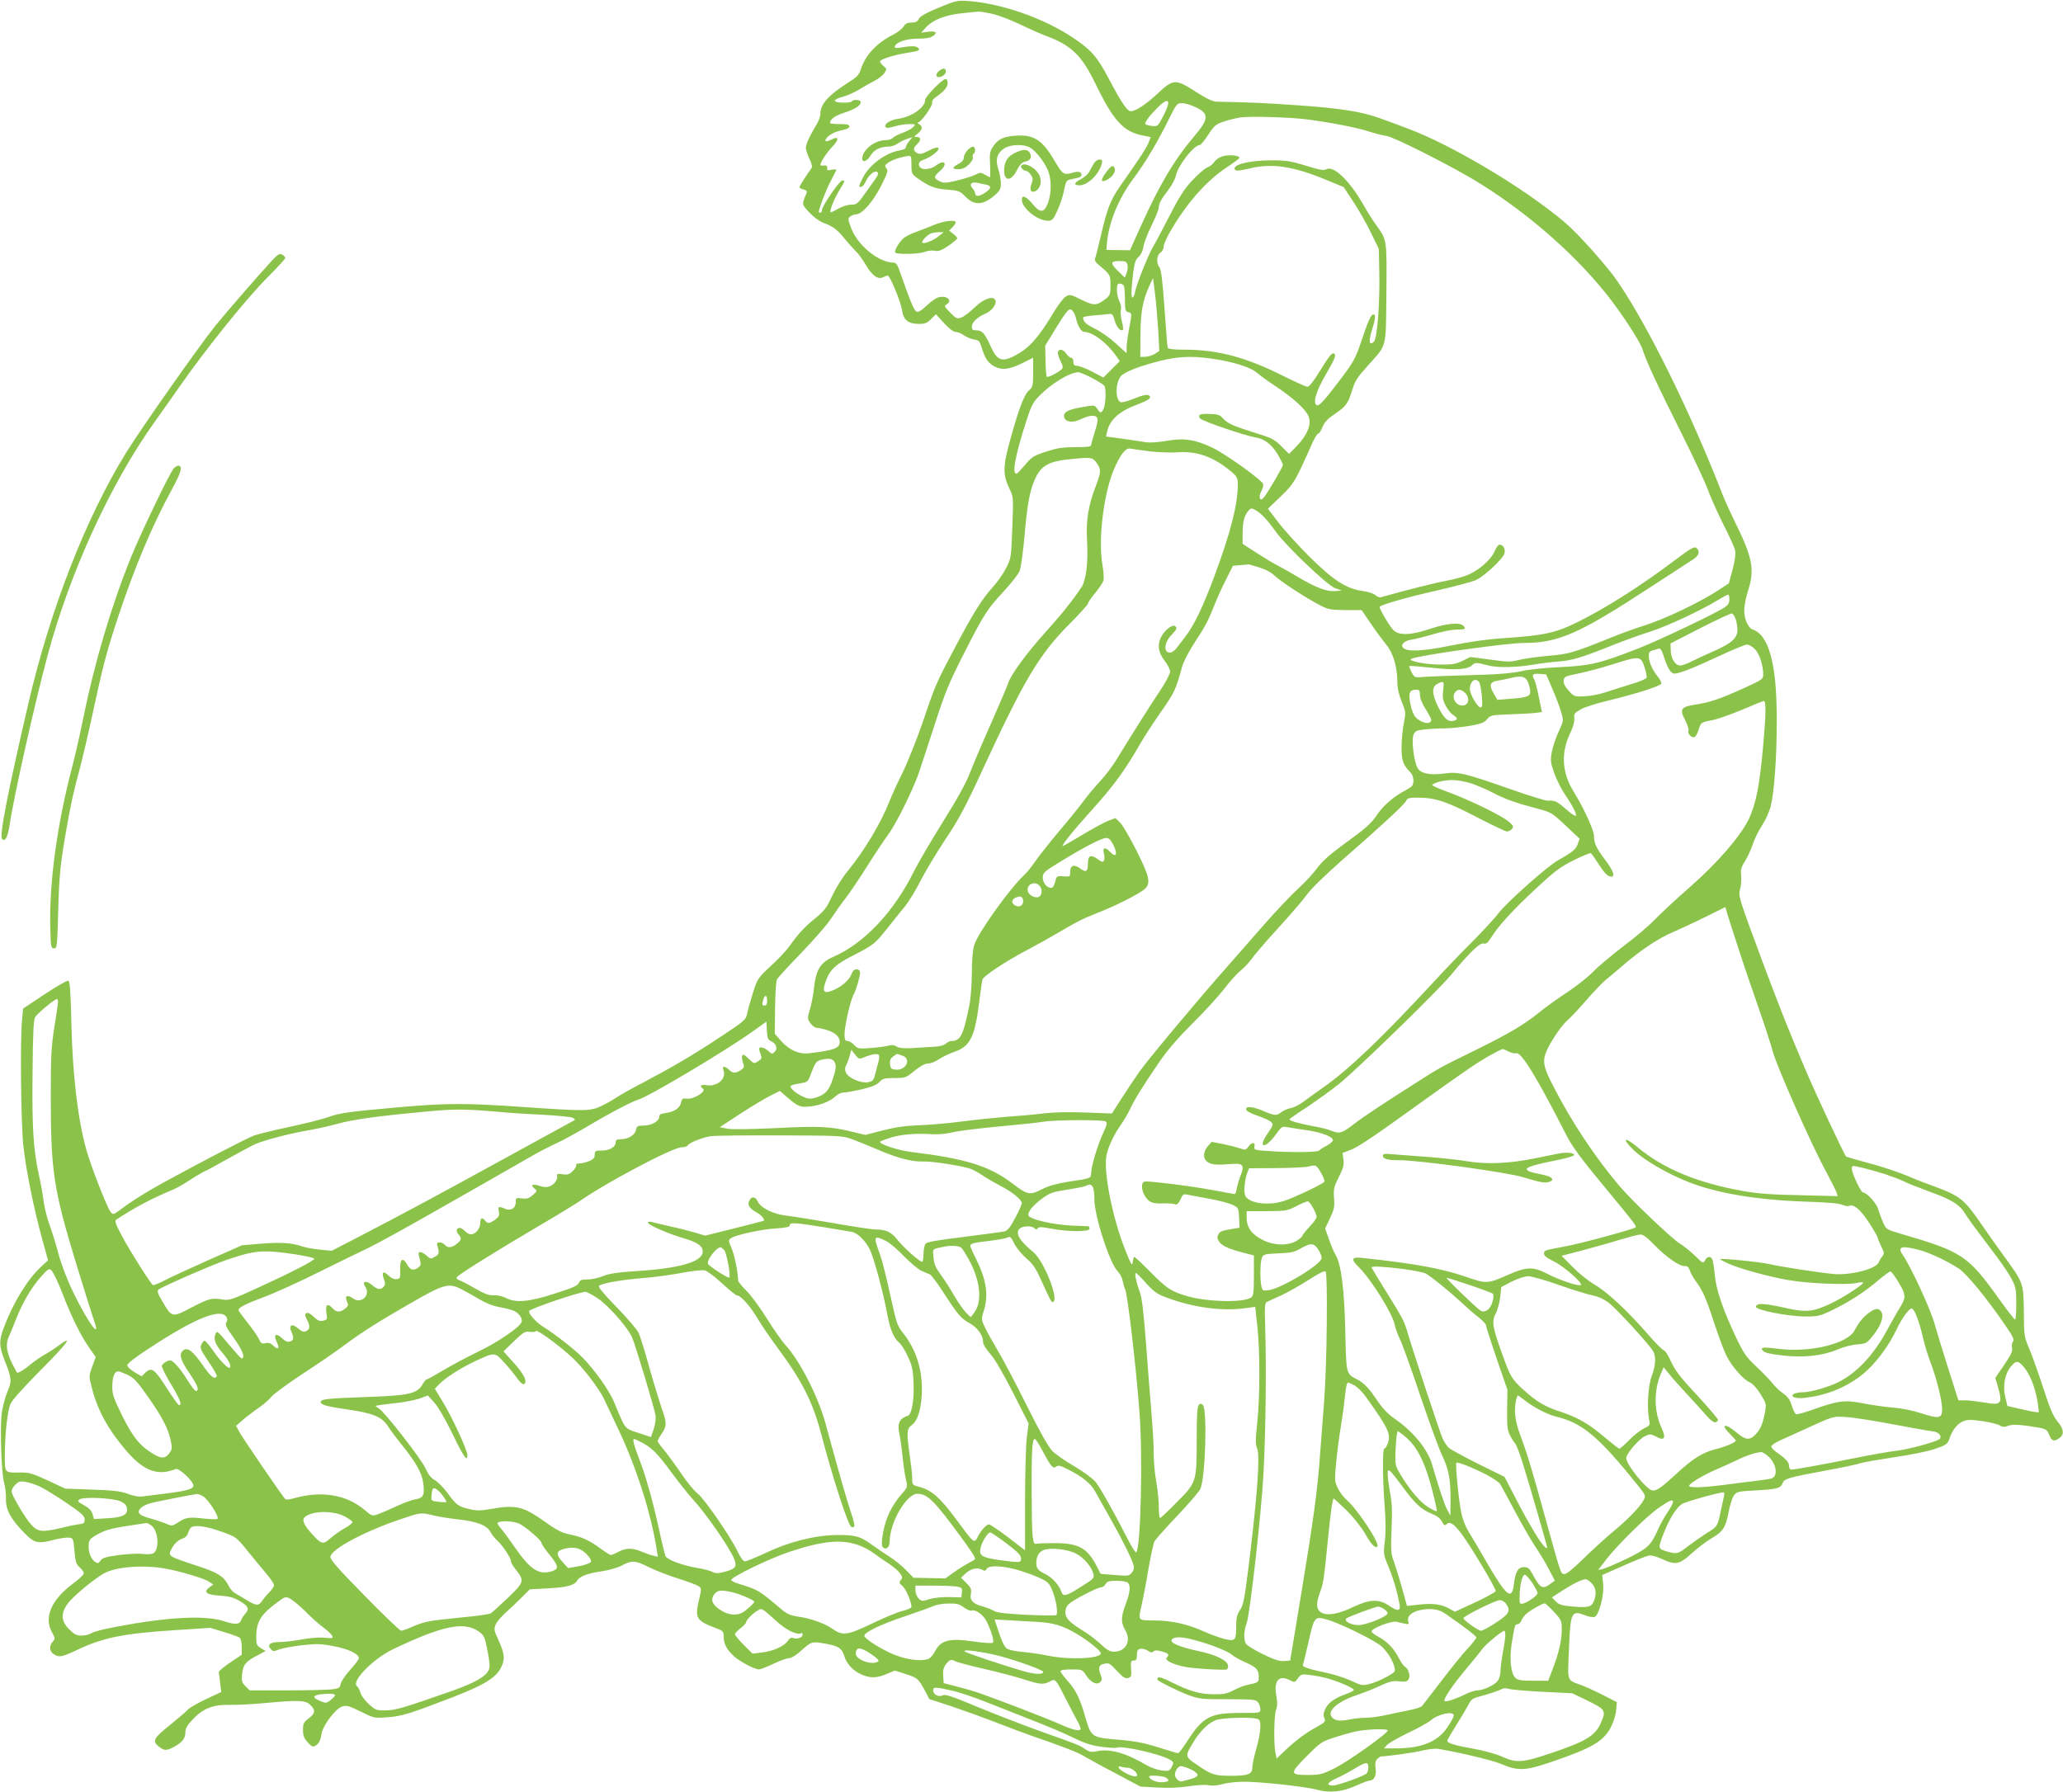 <?xml version="1.0" standalone="no"?>
<!DOCTYPE svg PUBLIC "-//W3C//DTD SVG 20010904//EN"
 "http://www.w3.org/TR/2001/REC-SVG-20010904/DTD/svg10.dtd">
<svg version="1.0" xmlns="http://www.w3.org/2000/svg"
 width="1280pt" height="1112pt" viewBox="0 0 1280 1112"
 preserveAspectRatio="xMidYMid meet">
<g transform="translate(0,1112) scale(0.1,-0.1)"
fill="#8bc34a" stroke="none">
<path d="M5823 11072 c-79 -33 -115 -54 -122 -69 -8 -17 -19 -23 -45 -23 -25
0 -38 -6 -50 -25 -9 -14 -35 -34 -57 -46 -110 -55 -180 -130 -209 -222 -10
-32 -25 -47 -84 -84 -117 -75 -166 -130 -166 -190 0 -15 -11 -46 -25 -68 -40
-66 -65 -119 -65 -142 0 -12 10 -43 22 -68 15 -31 19 -50 13 -59 -27 -35 -75
-111 -75 -118 0 -4 12 -11 26 -14 18 -5 23 -11 18 -23 -30 -72 -31 -67 16
-118 26 -28 61 -55 87 -65 62 -23 86 -41 130 -95 21 -26 52 -61 69 -78 18 -16
48 -57 67 -91 39 -65 75 -91 107 -74 10 5 23 10 28 10 14 0 81 -163 89 -215 8
-60 38 -85 103 -85 40 0 53 5 77 30 l30 30 50 -55 c32 -35 59 -55 73 -55 12 0
35 -9 51 -21 16 -11 44 -23 63 -26 29 -4 35 -11 46 -47 19 -65 38 -95 73 -116
48 -29 97 -25 177 15 l70 35 0 -90 c0 -83 -2 -92 -25 -112 -30 -26 -62 -109
-116 -303 -47 -169 -48 -220 -5 -310 24 -49 24 -52 17 -240 -7 -186 -8 -191
-39 -251 -17 -34 -53 -85 -80 -115 -67 -73 -122 -161 -236 -376 -118 -223
-122 -231 -202 -468 -36 -104 -92 -244 -124 -310 -33 -66 -68 -144 -79 -172
-53 -137 -157 -311 -261 -438 -32 -38 -75 -108 -97 -155 -34 -74 -48 -92 -105
-139 -65 -52 -103 -93 -164 -178 -16 -23 -67 -77 -112 -118 -80 -75 -82 -78
-111 -168 -16 -51 -32 -109 -36 -130 -7 -35 -17 -44 -164 -141 -167 -111 -295
-186 -486 -287 -66 -34 -139 -75 -162 -91 -24 -16 -66 -40 -95 -53 -66 -31
-100 -31 -478 -5 -358 25 -472 25 -762 0 -325 -29 -380 -36 -456 -64 -37 -13
-145 -40 -240 -60 -94 -20 -191 -44 -214 -52 -38 -13 -327 -163 -559 -290
-102 -55 -207 -121 -275 -173 -39 -29 -42 -30 -57 -13 -20 22 -119 274 -150
382 -53 185 -87 468 -94 787 -5 202 -9 263 -19 267 -7 3 -73 -35 -147 -84
l-134 -89 -6 -68 c-13 -129 -7 -643 8 -784 16 -150 66 -396 119 -587 l34 -123
-45 -42 c-83 -77 -171 -221 -229 -375 -31 -81 -30 -118 5 -205 44 -112 46
-127 16 -196 -14 -34 -29 -92 -34 -130 -12 -93 -2 -376 14 -431 7 -25 13 -70
12 -100 -2 -69 29 -126 113 -212 64 -66 84 -70 192 -42 33 8 72 14 87 12 25
-3 26 -6 33 -83 6 -68 11 -83 33 -102 14 -12 25 -29 25 -37 0 -8 -31 -37 -69
-65 -131 -97 -179 -207 -130 -297 22 -41 22 -44 6 -62 -23 -26 -21 -58 5 -76
33 -23 52 -20 142 23 165 79 290 104 616 125 l215 14 85 -26 c47 -14 91 -30
97 -35 7 -5 13 -31 13 -58 l0 -48 -73 -49 c-39 -26 -71 -53 -70 -60 2 -6 6
-36 9 -67 l7 -55 -94 -44 c-52 -24 -103 -54 -114 -66 -11 -13 -62 -56 -113
-97 -100 -80 -109 -98 -66 -132 32 -25 45 -26 87 -5 54 28 77 54 77 91 0 26
10 45 45 82 65 69 125 93 229 91 44 -1 142 4 216 11 216 20 254 18 284 -10 35
-33 33 -54 -9 -85 -31 -24 -35 -32 -35 -71 0 -35 6 -52 29 -77 24 -27 33 -31
47 -22 23 13 32 31 39 75 8 50 85 154 126 168 29 10 40 7 116 -30 82 -41 84
-42 165 -36 90 6 141 22 413 127 189 74 260 117 293 180 27 54 24 86 -17 176
-26 55 -27 64 -16 92 7 16 35 50 62 74 26 23 71 66 99 94 l51 51 109 6 c118 6
169 19 184 47 14 27 67 47 153 59 46 7 97 21 125 36 62 33 84 32 167 -10 38
-19 119 -51 180 -70 60 -19 119 -41 129 -48 19 -14 19 -16 3 -86 -27 -110 -16
-129 98 -172 52 -19 55 -22 55 -55 0 -46 20 -83 66 -124 39 -34 127 -80 154
-80 9 0 48 16 89 35 40 19 83 35 97 35 15 0 45 19 79 50 60 54 63 55 151 39
76 -14 98 -28 112 -75 15 -49 53 -91 106 -115 54 -24 96 -24 158 3 l50 21 69
-22 c72 -23 79 -29 122 -111 l23 -44 135 -44 c74 -25 202 -71 284 -103 83 -32
175 -67 205 -77 222 -77 296 -106 337 -131 27 -16 116 -65 199 -108 l150 -80
105 -6 c68 -4 135 -1 194 8 53 8 104 11 125 6 22 -4 51 -2 80 6 25 8 81 15
125 16 101 2 392 -29 468 -50 78 -21 155 -13 241 26 38 17 75 31 82 31 29 0
46 32 39 75 -4 32 -2 47 10 59 9 9 19 16 23 16 40 1 202 23 255 36 37 9 82 14
100 11 123 -20 336 -70 389 -93 109 -46 150 -44 323 15 241 83 312 124 358
209 16 30 31 75 34 106 l5 53 -88 45 c-49 25 -111 53 -139 63 -83 30 -79 19
-71 205 10 248 14 259 101 226 23 -9 49 -14 59 -10 27 10 60 136 53 203 l-6
57 130 57 c71 32 142 60 157 63 17 4 47 -4 82 -20 86 -40 109 -36 186 34 37
34 92 75 122 93 73 43 89 67 107 162 8 44 23 91 33 105 18 23 26 25 133 31
134 7 157 13 169 44 11 29 31 35 272 80 103 19 198 39 212 45 14 5 106 21 203
36 100 14 213 37 257 52 73 25 79 30 91 63 17 53 50 95 86 109 26 11 48 11
118 1 47 -7 96 -19 108 -26 17 -12 28 -12 54 -3 25 9 54 8 123 -1 114 -17 114
-17 131 -57 15 -38 30 -42 63 -18 31 22 27 56 -12 103 -26 31 -47 79 -87 203
-29 90 -68 199 -86 243 -34 79 -35 83 -36 235 -2 179 -2 179 -127 350 -38 52
-105 147 -149 211 -92 134 -127 161 -273 214 -51 18 -115 43 -143 55 -78 34
-180 69 -299 100 -59 16 -110 31 -112 33 -11 11 -183 377 -248 530 -101 235
-160 384 -266 667 -155 418 -155 417 -143 464 6 22 8 60 6 83 -4 35 0 52 25
90 16 27 37 73 47 103 9 30 35 83 58 118 22 34 46 88 54 120 22 93 37 303 37
527 1 356 -48 536 -153 570 -11 3 -27 25 -37 50 -19 51 -15 104 16 203 37 120
21 199 -85 412 -28 58 -61 130 -73 160 -201 518 -464 1053 -654 1331 -64 95
-246 299 -329 369 -251 213 -703 482 -979 584 -52 20 -125 47 -162 60 -111 42
-249 64 -508 82 -211 15 -303 19 -511 23 -26 1 -61 18 -129 61 -127 82 -140
81 -238 -11 -73 -68 -135 -109 -166 -109 -22 0 -56 50 -133 195 -74 142 -111
184 -224 260 -184 123 -442 213 -654 229 -66 4 -76 2 -182 -42z m329 -37 c37
-7 115 -37 174 -65 58 -28 135 -62 170 -75 152 -57 216 -120 300 -293 111
-229 173 -298 290 -322 l54 -11 -15 -37 c-14 -34 -49 -87 -175 -267 -59 -84
-81 -141 -119 -305 -16 -69 -32 -133 -36 -142 -5 -12 1 -25 20 -40 73 -61 75
-64 75 -125 0 -65 -2 -69 -47 -100 -43 -30 -60 -29 -138 9 -62 31 -67 32 -92
18 -15 -9 -51 -56 -82 -109 -77 -129 -137 -200 -201 -239 -108 -65 -139 -58
-182 36 -38 84 -54 102 -90 102 -23 0 -28 4 -28 24 0 27 35 59 87 81 37 16 68
58 59 81 -12 32 -74 10 -130 -45 -28 -27 -64 -55 -80 -61 -28 -10 -33 -8 -70
30 -37 37 -39 42 -23 51 40 23 3 58 -50 44 -13 -3 -47 -26 -73 -51 -37 -35
-53 -43 -65 -37 -15 9 -43 78 -99 240 -17 50 -25 63 -42 63 -92 1 -223 107
-263 215 -21 56 -21 60 -5 72 10 7 26 13 36 13 36 0 105 78 154 175 41 82 46
96 34 110 -12 15 -11 19 10 35 23 17 78 36 125 42 18 3 20 -3 20 -54 0 -53 2
-58 35 -82 72 -52 111 -68 188 -73 72 -6 78 -8 114 -45 54 -55 109 -52 182 12
30 27 36 39 36 72 0 21 -7 62 -16 89 -20 60 -7 101 40 130 37 23 115 25 154 5
34 -18 87 -83 112 -139 25 -53 25 -146 2 -207 -24 -62 -48 -64 -96 -5 -39 47
-66 58 -66 26 0 -53 97 -131 163 -131 25 0 32 7 58 64 16 35 35 91 41 125 9
49 16 62 32 66 66 13 76 17 76 29 0 20 -19 25 -55 14 -55 -15 -62 -11 -110 71
-80 137 -132 169 -256 158 -68 -6 -101 -24 -130 -70 -17 -27 -20 -45 -16 -109
2 -43 2 -78 -1 -78 -2 0 -16 7 -31 16 -25 15 -30 15 -59 0 -17 -9 -68 -25
-113 -36 -73 -17 -85 -18 -110 -4 -37 18 -36 29 1 61 53 44 34 78 -21 37 -43
-32 -102 -31 -107 2 -2 17 5 24 29 33 47 16 103 61 91 73 -6 6 -28 0 -60 -17
-41 -21 -55 -24 -71 -15 -26 14 -27 32 -1 55 26 24 25 45 -1 45 -21 0 -20 1 5
21 30 24 33 44 9 58 -10 6 -13 11 -7 11 18 0 94 107 88 123 -3 9 5 22 22 34
51 35 74 62 74 88 0 14 -6 25 -13 25 -20 0 -127 -110 -127 -130 0 -47 -83
-105 -166 -117 -49 -6 -91 -33 -80 -51 5 -8 20 -7 54 3 26 8 67 15 91 15 42 0
43 -1 28 -18 -9 -10 -39 -26 -66 -36 -27 -10 -55 -24 -62 -32 -6 -8 -27 -14
-46 -14 -66 0 -143 -61 -143 -114 0 -28 30 -17 51 18 21 36 61 56 111 56 17 0
42 8 56 18 15 11 42 24 60 30 l33 11 -21 -26 c-11 -14 -20 -31 -20 -38 0 -7
-16 -15 -36 -18 -87 -14 -190 -89 -229 -168 -29 -56 -29 -59 -12 -59 8 0 22
17 31 39 18 39 60 69 71 51 7 -12 7 -13 -68 -117 -55 -78 -61 -83 -95 -83 -21
0 -56 -11 -81 -25 -24 -14 -45 -24 -47 -22 -8 8 19 78 51 131 40 67 40 66 21
66 -17 0 -126 -159 -126 -183 0 -9 -4 -17 -10 -17 -5 0 -10 2 -10 5 0 18 46
138 73 189 18 34 34 65 36 70 2 5 -10 6 -28 3 -27 -6 -31 -4 -29 11 2 12 -3
16 -19 15 -13 -2 -23 0 -23 3 0 17 38 75 72 111 46 47 44 72 -3 47 -35 -18
-48 -12 -29 11 18 22 58 41 103 49 23 4 37 13 37 21 0 12 -14 15 -60 15 -33 0
-60 3 -60 6 0 24 29 45 87 64 71 24 103 44 103 67 0 15 -46 18 -55 4 -3 -6
-30 -9 -59 -8 -64 2 -60 20 8 38 22 5 66 25 96 43 30 19 74 43 97 55 24 12 50
33 60 47 16 26 16 27 -5 44 -12 10 -22 23 -22 28 0 14 85 41 174 55 59 9 74
15 67 25 -10 17 -39 19 -105 8 -38 -6 -47 -5 -44 6 9 27 71 48 143 48 48 0 78
5 93 16 32 22 19 33 -31 27 l-42 -6 34 37 c45 46 120 74 230 85 47 5 91 9 96
9 6 1 40 -5 77 -13z m1066 -634 c-33 -64 -35 -66 -68 -63 -19 2 -39 7 -44 12
-5 5 13 34 43 67 96 108 129 100 69 -16z m198 55 c87 -40 86 -73 -5 -180 -127
-150 -217 -302 -336 -567 l-64 -142 -73 1 -73 1 3 42 c11 128 72 277 163 399
72 95 152 230 220 368 48 97 52 102 82 102 18 0 55 -11 83 -24z m694 -77 c146
-19 306 -50 380 -74 41 -13 91 -26 110 -28 41 -4 364 -166 537 -268 310 -185
614 -445 826 -709 93 -115 211 -296 227 -345 22 -72 101 -242 240 -518 75
-150 149 -308 165 -352 15 -44 59 -141 96 -216 38 -74 72 -149 75 -166 4 -20
-2 -64 -16 -117 l-23 -86 -80 -52 c-111 -71 -322 -171 -442 -209 -55 -17 -143
-49 -195 -70 -256 -103 -271 -107 -405 -119 -70 -6 -153 -18 -184 -26 -50 -13
-69 -12 -177 3 l-121 16 -49 -24 c-43 -21 -62 -24 -149 -23 -97 2 -200 25
-165 37 62 23 593 97 693 97 215 0 344 56 782 343 127 82 247 160 268 174 39
25 47 52 22 73 -12 10 -34 -2 -127 -72 -216 -163 -430 -299 -603 -385 -141
-71 -211 -86 -462 -103 -98 -6 -213 -22 -330 -46 -179 -36 -271 -40 -297 -14
-19 19 8 45 55 51 24 4 85 19 134 34 50 15 114 28 143 28 54 0 61 4 40 25 -21
21 -105 13 -201 -19 -118 -41 -195 -44 -230 -11 -22 20 -87 130 -87 145 0 12
166 60 354 102 109 25 218 54 243 65 53 24 169 132 178 167 6 27 -9 53 -31 53
-8 0 -21 -18 -30 -40 -20 -49 -88 -111 -158 -144 -28 -13 -91 -31 -141 -40
-71 -13 -251 -58 -406 -102 -9 -3 -25 3 -34 12 -10 10 -43 21 -77 26 -104 14
-182 64 -332 212 -72 72 -160 169 -195 215 l-64 84 79 76 c82 79 89 90 193
324 16 37 35 67 41 67 5 0 17 18 26 41 12 29 32 51 75 79 71 49 84 67 109 150
16 54 32 79 95 149 123 137 113 100 117 451 3 337 4 330 -63 423 -19 25 -56
84 -82 130 -85 148 -183 241 -227 217 -17 -9 -42 -5 -128 22 -94 29 -120 33
-217 33 -121 0 -225 -23 -225 -50 0 -18 18 -18 95 0 134 33 265 14 461 -66
l121 -50 61 -93 c34 -51 83 -138 109 -192 l48 -99 3 -150 c4 -185 -13 -404
-33 -425 -31 -30 -35 4 -10 80 15 50 20 78 14 85 -17 16 -33 -15 -79 -152 -40
-119 -50 -136 -130 -243 -106 -140 -137 -173 -151 -164 -25 15 -2 90 61 197
49 84 60 111 51 120 -15 14 -28 -2 -101 -120 -32 -52 -57 -83 -68 -83 -9 0
-78 31 -152 68 -226 114 -405 162 -607 162 -74 0 -105 4 -108 13 -2 6 -11 118
-20 247 -12 169 -21 239 -31 251 -21 24 -18 76 6 91 12 8 20 24 20 39 0 14 23
64 51 110 105 175 223 305 353 389 36 24 66 46 66 51 0 15 -68 21 -105 9 -20
-6 -43 -22 -51 -35 -8 -13 -28 -29 -45 -35 -16 -7 -58 -44 -93 -81 -49 -53
-81 -103 -141 -221 -43 -84 -88 -169 -100 -188 -28 -46 -102 -230 -111 -275
-3 -19 -10 -38 -15 -41 -12 -7 -11 42 1 146 9 69 15 89 34 105 14 12 26 36 30
62 3 23 26 83 51 134 25 51 45 101 45 111 0 25 14 51 62 114 21 28 41 66 44
85 13 62 112 189 148 189 6 0 30 29 53 64 37 57 48 66 94 81 28 10 75 21 103
26 59 9 307 2 416 -12z m-1991 -405 c37 -8 32 -26 -15 -55 -33 -20 -54 -19
-54 3 0 6 -7 19 -16 29 -22 24 -8 42 27 35 16 -3 42 -9 58 -12z m876 -497 c4
-12 1 -36 -5 -52 l-11 -28 -39 38 c-53 51 -52 65 5 65 38 0 45 -3 50 -23z
m191 -403 l7 -132 -26 -17 c-15 -9 -41 -18 -59 -19 l-33 -1 1 135 c1 143 13
213 55 305 l23 50 12 -95 c7 -52 15 -154 20 -226z m-212 270 c3 -9 6 -47 6
-86 0 -61 2 -70 20 -75 24 -6 24 -7 5 -106 -8 -43 -15 -95 -15 -114 l0 -35
-67 61 c-37 34 -95 75 -129 91 -55 27 -74 44 -74 70 0 4 33 10 73 13 39 3 81
7 91 9 16 2 23 -6 33 -44 12 -41 37 -67 51 -54 2 3 -1 27 -8 55 -6 27 -9 59
-5 70 3 11 -1 34 -9 50 -9 17 -16 48 -16 71 0 33 3 40 19 40 10 0 22 -7 25
-16z m-316 -157 c6 -6 14 -26 18 -42 11 -49 33 -85 52 -85 51 -1 134 -62 193
-143 l27 -38 -51 -51 -51 -51 -70 37 c-39 20 -81 36 -93 36 -18 0 -23 6 -23
25 0 15 -6 25 -14 25 -7 0 -21 11 -30 25 -18 27 -44 33 -52 11 -3 -8 4 -32 15
-54 17 -34 18 -43 8 -54 -21 -20 -86 -53 -92 -46 -4 3 -7 48 -8 99 l-2 94 46
75 c96 157 104 166 127 137z m918 -302 c106 -20 192 -50 224 -79 14 -13 67
-52 119 -86 107 -71 185 -143 200 -184 20 -50 -8 -117 -76 -187 l-45 -46 -48
48 c-43 43 -59 51 -166 84 -136 43 -168 57 -198 91 -17 19 -32 24 -78 25 -63
3 -77 -4 -63 -27 10 -16 280 -108 346 -119 54 -8 100 -44 137 -105 17 -30 32
-59 32 -65 0 -11 -87 -161 -116 -199 -24 -33 -39 -6 -19 34 9 17 15 38 13 45
-5 24 -227 183 -312 225 -107 52 -181 64 -289 44 -45 -8 -100 -12 -122 -9 -22
3 -67 10 -100 15 -33 5 -81 12 -106 15 l-47 6 8 33 c16 71 76 125 185 165 66
25 88 39 79 52 -9 15 -37 10 -104 -17 -34 -14 -68 -23 -76 -20 -34 13 -35 114
-1 160 19 26 118 65 247 97 128 31 218 32 376 4z m-800 -111 c38 -20 72 -42
76 -48 12 -17 9 -112 -4 -141 -14 -31 -21 -31 -41 -1 -16 23 -16 23 -90 10
-88 -15 -119 -31 -115 -59 5 -34 51 -42 103 -17 25 12 56 22 68 22 43 0 46
-16 21 -96 -13 -41 -24 -80 -24 -87 0 -9 -28 -12 -97 -12 -80 0 -113 -5 -183
-28 -77 -25 -89 -33 -130 -82 -25 -29 -48 -54 -52 -54 -31 -4 -10 108 59 324
29 91 42 117 76 153 77 80 191 150 248 152 9 0 47 -16 85 -36z m358 -455 c54
-6 132 -9 173 -6 121 9 225 -29 334 -121 35 -30 39 -38 39 -81 0 -123 -47
-304 -147 -571 -71 -190 -124 -300 -178 -370 -19 -25 -44 -57 -55 -72 -12 -16
-30 -28 -41 -28 -42 0 -36 65 12 112 31 32 35 43 19 53 -16 10 -58 -21 -80
-58 -31 -51 -26 -104 15 -156 19 -24 35 -55 35 -69 0 -13 -28 -67 -64 -121
-57 -85 -156 -241 -272 -430 -21 -35 -66 -94 -99 -130 -34 -36 -81 -93 -105
-126 -24 -33 -92 -117 -152 -187 -59 -71 -125 -154 -146 -185 -22 -32 -52 -69
-67 -83 -88 -81 -289 -361 -310 -434 -10 -32 -15 -94 -15 -175 -1 -69 -7 -157
-15 -196 -38 -191 -55 -225 -113 -225 -8 0 -24 -8 -34 -17 -12 -10 -39 -18
-76 -19 -31 -2 -91 -5 -132 -8 -53 -3 -81 0 -96 9 -15 10 -32 12 -55 5 -19 -4
-68 -11 -110 -14 -72 -5 -77 -4 -99 19 -13 14 -32 25 -42 25 -14 0 -18 8 -18
41 0 53 38 217 56 246 8 13 21 51 30 84 13 49 13 63 3 69 -17 11 -37 2 -44
-21 -12 -35 -53 -75 -104 -99 -66 -30 -81 -20 -61 41 26 79 60 112 172 169
128 66 134 70 211 166 34 44 84 105 110 137 26 32 70 104 98 160 28 56 98 172
154 257 85 127 126 204 230 430 261 565 352 718 542 909 62 62 113 119 113
125 0 6 20 36 45 66 25 30 48 65 52 78 3 13 0 57 -7 98 -27 156 7 435 70 588
40 95 75 139 104 132 12 -2 65 -10 120 -17z m-335 -65 c34 -43 34 -60 3 -142
-50 -128 -65 -220 -57 -352 7 -128 -6 -239 -33 -281 -51 -78 -119 -164 -225
-282 -117 -129 -217 -267 -232 -317 -4 -14 -50 -122 -102 -240 -53 -118 -113
-260 -134 -314 -26 -68 -81 -166 -171 -310 -72 -115 -151 -251 -176 -301 -126
-254 -310 -450 -504 -534 -78 -34 -106 -80 -118 -196 -4 -38 -15 -97 -25 -129
-16 -57 -16 -60 3 -85 10 -14 25 -27 33 -28 94 -12 149 -45 149 -88 0 -40 -32
-52 -187 -71 -65 -8 -127 19 -180 80 l-36 41 2 158 c1 96 6 167 12 180 7 11
74 85 150 163 75 78 158 172 183 210 25 38 66 96 91 128 25 32 86 122 135 200
49 78 108 166 130 196 50 66 158 285 193 390 14 41 58 176 98 299 62 192 87
253 177 430 125 247 149 284 254 396 44 48 86 102 94 121 8 18 21 113 30 211
18 211 35 299 72 373 34 70 84 97 198 109 139 15 150 14 173 -15z m1047 -346
c17 -18 49 -58 70 -88 64 -89 322 -335 369 -351 l40 -14 -38 -3 c-53 -5 -119
20 -228 84 -52 31 -112 65 -134 76 -22 11 -79 45 -127 76 l-88 57 0 67 c0 70
11 111 37 140 14 15 19 16 42 3 14 -7 40 -28 57 -47z m-37 -308 c41 -12 77
-31 100 -53 39 -37 194 -138 281 -183 50 -26 65 -29 157 -30 l101 0 58 -85
c31 -46 75 -105 96 -131 43 -51 68 -138 68 -235 0 -34 10 -76 27 -118 26 -63
26 -67 13 -133 -7 -37 -14 -103 -14 -147 -1 -83 10 -114 55 -158 19 -18 25
-63 11 -83 -4 -6 -23 -19 -42 -29 -66 -33 -137 -93 -173 -147 -39 -59 -67 -84
-228 -201 -73 -54 -119 -96 -149 -137 -24 -33 -76 -89 -117 -126 -41 -37 -142
-144 -224 -238 -82 -94 -181 -207 -220 -251 -160 -180 -488 -572 -539 -645
-30 -43 -81 -119 -113 -169 l-58 -91 -162 6 c-101 4 -198 2 -257 -5 -52 -7
-156 -16 -230 -21 -74 -6 -202 -19 -285 -30 -82 -11 -202 -21 -265 -23 -83 -3
-145 -12 -223 -32 l-108 -28 -87 21 c-134 32 -204 35 -475 21 -159 -7 -268 -9
-296 -3 l-45 9 125 82 c68 44 152 95 186 112 l62 31 46 -40 c67 -58 81 -63
143 -56 63 7 126 33 159 65 12 11 33 21 47 21 14 0 64 9 112 20 63 15 94 27
110 45 20 22 31 25 93 25 68 0 72 1 125 45 37 30 65 45 84 45 16 0 47 12 68
27 21 14 66 36 99 47 95 33 124 93 151 311 8 66 17 128 20 137 7 22 150 116
274 181 52 27 131 71 175 97 142 83 168 97 265 135 108 42 253 115 290 146 42
36 34 77 -49 241 -40 80 -86 158 -101 173 l-29 28 -46 -17 c-25 -10 -97 -49
-160 -87 -63 -38 -117 -69 -121 -69 -12 0 67 98 188 232 127 141 197 236 291
400 26 46 86 137 132 203 81 115 91 136 129 276 9 32 42 96 76 148 69 105 87
140 125 236 15 39 47 109 71 157 l44 87 47 4 c27 2 48 4 48 5 0 1 29 -7 64
-18z m2921 -200 c0 -23 -8 -35 -32 -51 -71 -44 -401 -201 -533 -253 -235 -92
-296 -107 -485 -116 -93 -4 -198 -15 -240 -25 -47 -11 -134 -19 -230 -22 -218
-6 -348 -11 -395 -15 -37 -3 -41 0 -57 31 -10 19 -16 37 -14 38 2 2 66 -3 142
-11 149 -16 221 -11 249 17 17 17 24 17 105 -4 53 -13 175 -11 270 6 47 8 119
17 161 20 82 6 143 24 339 103 69 27 170 64 225 81 102 32 312 129 420 195 33
20 63 36 68 36 4 0 7 -14 7 -30z m39 -122 c6 -17 11 -48 11 -68 0 -50 -38 -83
-145 -130 -44 -19 -104 -47 -134 -62 -29 -15 -63 -28 -76 -28 -31 0 -59 45
-59 96 l-1 41 185 95 c102 52 190 93 197 91 6 -3 16 -18 22 -35z m121 -188
c28 -30 50 -100 50 -158 0 -26 -9 -32 -117 -81 -152 -69 -211 -89 -301 -103
-93 -14 -103 -28 -66 -98 14 -27 24 -57 20 -65 -7 -18 20 -46 38 -39 7 3 18
23 25 44 14 47 15 48 86 61 31 6 114 35 185 65 70 30 130 54 133 54 15 0 15
-72 -3 -275 -22 -249 -45 -365 -90 -459 -52 -107 -195 -272 -364 -420 -85 -74
-182 -165 -217 -201 -35 -37 -122 -111 -194 -165 -71 -54 -157 -126 -190 -160
-33 -34 -105 -91 -160 -127 -55 -36 -129 -89 -165 -118 -102 -83 -192 -136
-390 -234 -245 -120 -236 -116 -385 -211 -216 -137 -327 -211 -393 -262 -68
-52 -82 -55 -134 -34 -19 8 -72 21 -119 29 -81 15 -139 32 -139 41 0 2 51 38
113 78 61 41 150 105 197 143 113 91 615 580 693 675 113 137 178 200 201 195
16 -5 27 4 48 37 47 75 133 169 275 301 118 110 152 136 236 178 54 27 102 47
108 44 5 -4 25 -32 45 -63 38 -60 59 -82 81 -82 26 0 12 38 -37 103 -56 74
-70 104 -70 149 0 36 -64 175 -126 275 -74 120 -81 243 -19 369 15 31 24 65
23 85 -3 30 1 35 40 57 23 13 97 37 165 53 174 42 328 91 334 106 3 7 -7 27
-21 44 -33 39 -56 92 -56 129 0 21 6 29 24 34 13 3 30 8 38 11 10 4 19 -11 32
-52 23 -71 43 -103 66 -103 30 0 121 36 275 108 83 39 161 71 173 72 14 0 36
-13 52 -30z m-687 -109 c10 -30 16 -60 13 -67 -3 -7 -45 -25 -93 -39 -48 -15
-119 -37 -158 -50 -38 -13 -99 -25 -134 -26 -62 -3 -65 -2 -98 35 -24 26 -33
45 -31 63 3 24 9 27 94 44 50 10 147 36 215 58 162 51 169 51 192 -18z m-571
-136 c21 -49 46 -114 54 -144 16 -53 16 -53 -15 -121 -18 -38 -37 -95 -43
-127 -9 -52 -8 -65 15 -130 14 -39 43 -98 65 -130 49 -73 74 -121 70 -135 -2
-6 -30 12 -62 41 -58 50 -69 55 -112 52 -12 -1 -106 28 -210 64 -308 108 -345
117 -432 105 -88 -12 -145 -1 -166 33 -22 36 -40 174 -26 206 10 25 18 29 72
35 34 3 89 6 123 6 34 0 102 7 151 15 74 13 93 20 110 41 21 25 27 27 140 31
66 2 138 6 160 9 l41 5 -19 92 c-10 51 -23 100 -28 109 -18 32 -11 39 31 36
l42 -3 39 -90z m-154 47 c5 -9 12 -32 15 -49 8 -43 -8 -51 -116 -59 l-86 -7
-20 34 c-33 54 -28 77 17 84 20 3 62 12 92 19 58 14 83 8 98 -22z m-301 -4 c6
-7 13 -46 17 -85 5 -56 3 -73 -7 -73 -20 0 -67 81 -67 115 0 47 34 72 57 43z
m-223 -51 c-5 -43 -2 -61 15 -95 12 -23 32 -49 46 -58 30 -19 32 -30 7 -36
-37 -10 -61 11 -97 82 -42 84 -44 128 -5 147 38 19 41 17 34 -40z m-144 -29
c0 -20 14 -55 35 -88 19 -30 35 -60 35 -67 0 -33 -61 -22 -98 17 -11 12 -25
48 -31 81 -14 68 -5 89 35 89 20 0 24 -5 24 -32z m281 11 c29 -29 23 -73 -12
-77 -47 -5 -79 54 -47 86 17 17 35 15 59 -9z m33 -559 c36 -12 99 -38 138 -59
75 -40 143 -64 284 -101 78 -21 85 -25 168 -103 l87 -82 -12 -33 c-11 -33 -33
-51 -126 -103 -64 -37 -310 -255 -362 -322 -25 -33 -102 -117 -171 -186 -69
-69 -175 -179 -235 -245 -325 -351 -528 -545 -687 -656 -40 -28 -93 -66 -118
-85 -25 -19 -61 -38 -80 -41 -19 -4 -46 -15 -59 -25 -31 -24 -40 -24 -111 6
-69 29 -113 33 -108 9 2 -9 31 -25 71 -38 38 -13 75 -30 84 -39 15 -15 13 -20
-22 -71 -65 -94 -16 -99 52 -5 34 48 38 50 71 44 20 -4 74 -12 122 -19 93 -14
160 -40 160 -62 0 -7 -18 -23 -39 -34 -22 -11 -42 -24 -46 -30 -7 -11 -175
-13 -314 -3 -83 5 -92 8 -88 25 8 30 -15 33 -35 5 -18 -25 -21 -25 -56 -13
-20 7 -68 19 -106 27 l-68 13 -24 -27 c-24 -28 -30 -62 -16 -83 18 -28 54 -36
138 -29 99 9 109 0 80 -74 -10 -25 -20 -61 -23 -78 -3 -18 -8 -33 -12 -33 -3
0 -51 9 -106 19 -102 20 -278 45 -396 56 -63 6 -67 5 -72 -16 -8 -30 16 -84
46 -104 17 -11 43 -15 83 -13 33 1 64 -1 70 -4 14 -9 27 2 42 36 11 25 16 28
45 21 18 -3 78 -15 135 -25 56 -10 119 -27 140 -37 36 -18 37 -19 40 -80 l3
-62 -38 -6 c-73 -12 -83 -15 -94 -36 -9 -17 -7 -27 8 -48 19 -25 65 -45 171
-71 l42 -11 0 -123 c0 -97 -3 -126 -15 -136 -45 -37 -290 -30 -418 12 -86 28
-109 44 -212 147 -49 50 -93 91 -97 91 -4 0 -8 -15 -10 -32 -3 -29 -9 -18 -47
77 -77 193 -133 471 -117 578 8 52 46 135 90 196 18 25 45 71 59 101 30 63 72
131 177 285 52 77 116 151 210 245 75 74 163 171 197 215 33 44 79 95 102 113
23 19 52 50 66 70 13 20 87 107 165 192 78 85 159 180 181 211 23 33 112 119
207 203 257 225 396 353 406 376 8 17 18 20 70 20 112 0 180 -23 365 -119 96
-50 182 -91 191 -91 10 0 24 7 31 16 12 14 9 20 -21 46 -45 38 -247 136 -378
184 -56 20 -100 40 -96 43 14 15 73 30 120 30 29 1 82 -8 118 -19z m-2215
-386 c28 -58 15 -80 -23 -39 -30 32 -48 26 -36 -14 4 -15 4 -34 -1 -42 -6 -11
-14 -9 -39 10 -42 30 -60 22 -60 -28 0 -50 -12 -58 -49 -30 -38 28 -61 19 -61
-22 0 -30 -1 -31 -42 -27 -41 3 -42 2 -51 -34 -6 -24 -15 -38 -25 -38 -27 0
-52 31 -52 65 0 29 8 36 113 100 145 89 253 145 281 145 16 0 28 -12 45 -46z
m-456 -255 c17 -23 11 -58 -10 -66 -22 -8 -60 13 -66 36 -11 45 50 69 76 30z
m-105 -86 c4 -29 -21 -47 -47 -33 -28 14 -27 38 2 50 30 12 41 7 45 -17z
m4438 -298 c28 -88 84 -252 123 -363 39 -112 80 -237 90 -277 24 -90 240 -579
326 -736 34 -64 66 -127 70 -139 l7 -23 -233 6 c-176 3 -264 10 -354 26 -282
50 -495 138 -655 272 -83 69 -100 56 -25 -17 63 -62 209 -147 340 -199 181
-71 427 -112 730 -122 125 -4 202 -10 224 -19 18 -8 37 -11 43 -8 26 16 72
-22 124 -103 30 -46 54 -88 54 -93 0 -5 10 -30 22 -54 20 -41 20 -47 6 -63 -8
-10 -18 -26 -21 -36 -15 -42 -178 -83 -282 -73 -99 10 -326 45 -395 61 -61 14
-300 38 -307 31 -2 -2 23 -15 54 -29 73 -32 255 -82 376 -102 118 -20 359 -30
415 -17 23 5 42 6 42 2 0 -13 -128 -95 -200 -129 -112 -53 -154 -57 -290 -26
-124 28 -175 30 -175 5 0 -20 197 -59 306 -60 79 0 91 3 168 40 105 51 200
112 284 184 37 31 71 56 76 56 6 0 29 -31 52 -70 46 -77 46 -93 5 -158 -13
-20 -47 -81 -76 -134 -86 -158 -188 -267 -305 -326 -61 -30 -172 -62 -219 -62
-22 0 -48 -5 -56 -10 -26 -17 9 -31 65 -25 134 15 248 60 350 137 84 64 173
180 229 301 29 60 71 117 87 117 16 0 47 -79 69 -176 11 -49 34 -124 51 -167
36 -96 69 -228 69 -283 0 -57 -21 -60 -131 -24 -55 18 -122 31 -176 35 -48 4
-131 16 -182 26 -113 23 -158 17 -308 -37 -53 -19 -102 -33 -109 -30 -7 3 -19
27 -27 53 -11 37 -24 55 -56 78 -23 16 -51 44 -64 61 -12 16 -55 61 -96 100
-66 61 -80 82 -127 179 -84 178 -126 300 -134 390 -4 44 -11 88 -15 98 -10 23
-32 22 -46 -4 -11 -21 -13 -20 -62 28 -29 28 -70 61 -92 74 -49 29 -301 269
-377 359 -150 177 -296 397 -404 607 -71 135 -77 169 -44 240 27 60 95 157
127 183 15 12 65 65 111 118 46 53 100 110 120 127 20 16 71 59 113 95 110 95
220 168 308 205 42 18 132 60 201 94 l125 62 14 -48 c8 -26 38 -120 67 -208z
m-6026 -325 c0 -20 -5 -30 -15 -30 -17 0 -18 4 -9 38 9 32 24 27 24 -8z
m-4400 -7 c0 -10 -10 -81 -23 -158 -19 -123 -22 -176 -22 -445 1 -455 18 -562
159 -1026 52 -170 102 -329 111 -353 51 -146 -79 55 -162 249 -25 58 -54 140
-64 183 -11 42 -33 114 -49 158 -17 45 -34 113 -39 153 -5 39 -18 114 -30 166
-34 156 -43 294 -39 635 2 239 6 326 16 343 13 22 120 112 135 112 4 0 7 -8 7
-17z m4425 -245 c32 -14 42 -46 21 -66 -14 -14 -18 -14 -39 6 -24 22 -57 30
-57 13 0 -5 4 -21 10 -35 8 -22 6 -28 -16 -42 -24 -16 -26 -16 -59 16 -27 26
-36 30 -40 18 -3 -8 -1 -27 5 -43 9 -23 7 -30 -7 -41 -34 -25 -54 -27 -77 -5
-30 28 -48 28 -37 -1 20 -53 -42 -105 -108 -92 -30 6 -43 -7 -21 -21 28 -17
-57 -69 -100 -63 -24 4 -29 0 -34 -23 -7 -35 -42 -59 -96 -66 -30 -4 -40 -10
-40 -24 0 -27 -48 -54 -96 -54 -38 0 -43 -3 -48 -27 -6 -32 -50 -58 -96 -58
-23 0 -30 -4 -30 -19 0 -29 -38 -51 -87 -51 -39 0 -43 -2 -43 -26 0 -19 -8
-28 -35 -40 -19 -7 -46 -14 -60 -14 -15 0 -24 -4 -20 -10 3 -5 -6 -22 -20 -36
-22 -22 -33 -26 -65 -21 -29 4 -37 2 -34 -8 8 -21 -15 -55 -44 -66 -19 -8 -38
-7 -65 2 -43 14 -59 6 -31 -16 18 -15 18 -16 -10 -41 -24 -21 -37 -25 -68 -21
-36 5 -38 4 -38 -24 0 -37 -32 -56 -67 -40 -38 17 -45 14 -38 -18 5 -24 1 -32
-23 -50 -36 -25 -45 -26 -62 -6 -19 23 -30 18 -30 -15 0 -34 -30 -70 -58 -70
-11 0 -27 9 -37 20 -10 11 -24 20 -31 20 -22 0 -27 -20 -10 -39 22 -24 20 -36
-10 -60 -31 -25 -57 -27 -74 -6 -7 8 -21 15 -32 15 -16 0 -19 -4 -14 -22 13
-43 11 -52 -16 -67 -25 -15 -28 -14 -51 7 -13 12 -30 22 -39 22 -13 0 -14 -6
-4 -41 9 -36 8 -42 -9 -55 -29 -21 -48 -17 -67 16 -29 51 -47 39 -45 -27 2
-54 0 -58 -22 -61 -15 -2 -33 6 -51 23 -32 31 -44 21 -28 -23 9 -24 9 -34 -1
-46 -19 -22 -38 -20 -72 9 -38 32 -66 24 -42 -11 34 -53 -27 -109 -78 -71 -35
25 -52 16 -36 -20 10 -22 8 -28 -12 -44 -30 -24 -53 -24 -76 1 -32 35 -47 26
-40 -25 7 -42 6 -44 -20 -51 -21 -5 -33 0 -58 24 -21 21 -37 28 -46 23 -11 -7
-10 -14 3 -39 21 -41 20 -59 -3 -72 -16 -8 -26 -5 -51 16 -38 33 -61 21 -42
-21 17 -37 15 -53 -9 -60 -15 -5 -29 1 -50 21 -37 35 -54 22 -32 -24 20 -41
10 -52 -21 -23 -17 16 -30 20 -49 16 -22 -6 -28 -2 -41 27 -9 18 -41 64 -71
101 -30 38 -55 72 -55 77 0 16 43 38 155 80 61 22 214 91 340 154 127 63 268
132 315 154 47 23 216 115 375 206 266 151 345 196 624 356 53 31 125 68 161
84 36 16 124 64 195 106 130 78 270 152 313 165 70 21 541 302 712 424 l85 61
3 -55 c3 -48 6 -57 27 -67z m4576 -64 c17 -8 37 -13 45 -10 31 12 126 -143
313 -509 35 -69 89 -143 226 -308 205 -248 210 -255 202 -264 -11 -11 -350
-103 -436 -118 -131 -24 -131 -24 -131 -45 0 -13 18 -27 63 -49 57 -27 178
-133 166 -145 -11 -11 -128 28 -202 66 -95 49 -132 49 -254 -5 -122 -54 -133
-54 -253 -12 -157 54 -321 84 -651 119 -64 7 -69 -8 -18 -58 78 -77 211 -291
223 -359 4 -20 18 -59 31 -86 14 -27 70 -182 125 -346 55 -163 116 -331 135
-371 44 -93 55 -149 55 -278 l-1 -101 -19 35 c-18 32 -56 148 -94 280 -27 96
-118 207 -237 289 -34 23 -71 61 -99 103 -57 85 -86 115 -130 138 -68 35 -67
30 -73 295 -6 262 -25 416 -59 475 -11 19 -31 65 -43 101 l-23 65 30 64 c26
56 30 72 25 126 -4 55 -1 68 30 130 28 56 33 76 28 109 l-5 40 47 18 c46 16
147 84 410 274 281 202 372 265 448 308 44 25 84 45 88 45 4 0 22 -7 38 -16z
m-3999 -35 c46 19 85 25 91 14 4 -6 2 -25 -3 -44 -6 -19 -14 -53 -20 -76 -9
-37 -15 -43 -44 -49 -44 -8 -122 26 -137 59 -8 19 -8 31 4 53 8 16 17 43 21
59 l8 30 24 -30 c22 -28 25 -29 56 -16z m237 10 c58 -20 23 -93 -42 -87 -28 3
-32 7 -35 35 -2 23 3 35 20 47 12 9 23 16 24 16 0 0 15 -5 33 -11z m-418 -46
c8 -21 5 -42 -13 -96 -24 -75 -47 -100 -109 -119 -33 -9 -45 -8 -78 7 -22 10
-50 28 -62 41 -25 27 -22 29 50 42 43 7 45 9 65 65 24 63 32 73 61 80 53 13
75 7 86 -20z m-2086 -303 c61 -6 184 -14 275 -18 91 -5 174 -13 184 -19 18
-10 18 -11 -5 -23 -13 -7 -206 -113 -429 -235 -446 -245 -617 -336 -884 -475
l-178 -92 -71 7 c-39 3 -89 13 -112 20 -66 23 -133 27 -257 17 l-117 -10 -208
-92 c-114 -51 -237 -107 -272 -126 -35 -18 -67 -31 -72 -29 -15 10 -142 210
-192 304 -40 75 -47 95 -36 102 114 75 213 128 349 185 25 10 72 37 105 59 33
22 74 46 90 54 17 7 86 44 154 83 68 38 143 78 167 89 63 26 213 65 324 84 52
9 133 27 180 40 96 27 244 48 535 75 197 19 251 19 470 0z m3764 -59 c12 -8
10 -21 -17 -78 -34 -75 -72 -203 -72 -244 0 -31 -2 -32 -145 -53 -69 -11 -118
-25 -160 -46 -76 -39 -89 -36 -185 37 -141 107 -288 153 -625 194 -79 9 -195
47 -195 63 0 3 31 15 69 27 68 20 151 27 261 20 30 -2 87 4 125 13 39 9 169
25 290 36 121 11 243 24 270 29 68 12 367 13 384 2z m-1574 -110 c33 -12 112
-44 175 -71 117 -50 204 -71 275 -68 52 2 251 -30 292 -47 18 -8 52 -27 75
-43 24 -16 71 -43 105 -61 70 -35 133 -86 133 -107 0 -8 -18 -49 -41 -92 -31
-59 -47 -78 -67 -84 -15 -3 -128 -18 -252 -34 -165 -20 -228 -31 -237 -42 -7
-9 -13 -37 -13 -64 0 -26 -4 -48 -9 -48 -16 0 -115 88 -151 134 -39 50 -72 66
-135 66 -23 0 -143 18 -266 40 -123 21 -253 42 -289 46 -78 8 -159 47 -178 87
-15 32 -37 35 -52 8 -14 -28 -3 -48 41 -73 33 -18 56 -45 47 -54 -2 -1 -84
-23 -183 -47 l-180 -45 -60 18 c-33 10 -103 28 -155 39 -52 12 -105 24 -117
28 -13 3 -23 1 -23 -4 0 -14 120 -67 221 -97 88 -26 119 -48 119 -83 0 -64
-144 -105 -425 -122 -104 -7 -154 -14 -193 -30 -29 -12 -73 -21 -98 -21 -36 0
-46 -4 -52 -21 -7 -17 -38 -31 -148 -66 -160 -52 -244 -60 -304 -28 -20 10
-52 18 -75 17 -31 -2 -57 8 -117 42 -43 25 -87 48 -98 51 -12 4 -19 12 -17 18
4 13 261 173 527 329 96 56 202 121 235 143 167 117 580 335 633 335 17 0 34
5 38 11 10 18 92 50 143 58 25 4 219 6 431 5 369 -1 388 -2 445 -23z m2910
-207 c15 -25 25 -51 22 -57 -2 -7 -62 -39 -133 -71 -105 -48 -142 -60 -197
-64 -85 -6 -154 17 -163 55 -7 28 0 97 15 136 l11 27 167 1 c93 1 182 5 198 9
50 13 52 12 80 -36z m3500 -10 c44 -15 98 -35 119 -46 21 -11 93 -39 158 -63
139 -50 190 -82 225 -143 14 -24 77 -109 138 -189 62 -80 127 -172 144 -206
29 -55 31 -68 31 -158 0 -55 -3 -99 -7 -98 -5 0 -48 56 -96 123 -198 276 -228
297 -618 411 -87 26 -87 26 -107 73 -11 26 -25 64 -31 84 -12 35 -70 98 -92
98 -13 0 -69 119 -69 147 0 21 1 21 63 7 34 -8 98 -26 142 -40z m-4917 -76 c7
-7 12 -40 12 -79 0 -105 94 -396 145 -449 14 -14 28 -41 31 -60 4 -19 10 -42
15 -51 15 -29 68 -481 89 -764 21 -271 8 -839 -20 -868 -4 -5 -27 31 -52 80
-78 153 -169 317 -200 356 -18 22 -71 61 -131 97 -56 32 -119 76 -139 97 -24
25 -78 121 -156 278 -66 132 -145 283 -176 335 -31 52 -69 119 -83 149 -25 53
-26 54 -9 106 31 99 16 195 -50 327 -19 37 -34 72 -34 77 0 14 24 20 122 31
50 6 99 15 109 20 16 9 22 4 43 -39 14 -27 48 -68 75 -91 36 -30 57 -60 81
-113 67 -146 72 -157 80 -157 48 0 -50 253 -119 310 -86 71 -113 116 -85 145
19 18 75 20 92 3 10 -10 14 -10 20 -1 6 10 25 10 86 -2 106 -20 236 -20 236 0
0 8 -3 15 -7 15 -5 1 -48 2 -98 4 -122 5 -275 41 -275 66 0 25 32 63 90 105
44 32 64 39 145 51 51 8 104 18 117 23 31 13 32 13 46 -1z m1369 -134 c12 -21
22 -46 22 -54 1 -9 -19 -37 -44 -63 -25 -27 -45 -52 -45 -57 0 -4 -16 -18 -35
-30 -52 -32 -139 -30 -208 4 -68 33 -101 77 -102 135 l0 45 125 0 c119 1 128
2 185 32 33 17 65 30 70 29 6 -1 20 -19 32 -41z m-3039 -119 c87 -14 167 -28
179 -30 35 -8 82 -54 109 -107 26 -52 82 -259 110 -408 17 -92 40 -145 74
-173 12 -10 36 -48 53 -85 26 -56 32 -82 35 -161 5 -108 -11 -200 -36 -207
-51 -16 -66 -48 -52 -111 5 -21 14 -85 20 -143 6 -58 16 -124 22 -147 10 -42
9 -43 -32 -90 -24 -26 -56 -76 -72 -110 -35 -73 -58 -197 -40 -215 19 -19 42
-1 42 35 0 118 104 297 172 297 62 0 104 -42 265 -261 67 -91 93 -131 93 -143
0 -3 -18 -15 -41 -26 -22 -12 -64 -38 -92 -58 l-51 -37 -99 2 -99 2 -44 45
c-24 26 -70 63 -101 83 -32 20 -80 53 -108 73 -77 57 -107 65 -225 64 -136 -2
-293 -41 -444 -113 -60 -28 -116 -51 -125 -50 -9 0 -27 24 -43 58 -44 93 -205
327 -249 362 -22 17 -68 73 -101 123 -34 50 -81 114 -104 143 -24 28 -44 55
-44 60 0 4 11 25 25 45 33 49 33 69 1 157 -14 41 -49 155 -77 254 -27 99 -57
196 -67 216 -9 20 -70 91 -136 159 -78 80 -116 126 -110 132 16 16 138 38 279
49 72 6 180 21 241 33 63 12 123 18 138 14 15 -4 63 -40 107 -81 44 -41 86
-75 94 -75 22 0 80 -66 126 -143 23 -40 79 -121 124 -182 151 -203 218 -336
269 -530 73 -277 162 -552 186 -579 5 -4 13 -5 18 -2 7 4 0 37 -18 90 -26 77
-79 262 -159 556 -46 166 -158 385 -246 481 -22 24 -74 98 -115 164 -41 66
-98 144 -127 173 -29 29 -53 58 -53 65 -2 56 -23 161 -41 201 -20 47 -20 50
-4 62 27 20 191 56 283 61 60 4 82 9 82 19 0 19 28 18 208 -11z m5155 -109
c73 -76 159 -136 190 -133 16 1 24 -6 32 -28 5 -17 22 -46 36 -65 42 -55 65
-107 115 -261 26 -79 60 -170 76 -203 34 -67 106 -149 146 -165 16 -7 43 -36
65 -72 36 -58 37 -62 28 -112 -13 -72 -28 -108 -59 -139 -35 -38 -63 -35 -117
12 -71 61 -105 53 -40 -10 19 -19 35 -37 35 -40 0 -11 -66 -39 -132 -55 -76
-20 -138 -59 -238 -152 -90 -83 -118 -103 -145 -103 -34 0 -165 160 -165 202
0 26 78 117 115 135 32 15 37 15 70 -2 52 -29 64 -10 35 52 -48 103 -50 232
-5 338 l17 40 37 -45 c20 -25 70 -81 111 -125 41 -44 94 -102 117 -129 28 -32
48 -46 58 -42 8 3 15 10 15 15 0 5 -48 62 -107 127 -136 146 -158 175 -191
247 -14 31 -32 57 -38 57 -7 0 -53 46 -102 103 -128 146 -248 258 -328 305
-38 22 -100 72 -137 110 l-68 69 123 32 c68 18 173 47 233 66 61 18 120 34
133 34 16 1 42 -19 85 -63z m-4768 24 c23 -11 74 -54 113 -95 40 -41 89 -82
109 -91 21 -9 45 -19 53 -23 8 -4 38 -43 67 -87 108 -166 123 -184 177 -214
53 -30 86 -77 86 -121 0 -12 20 -44 45 -72 29 -33 81 -123 141 -241 l96 -189
-11 -87 c-6 -47 -11 -225 -11 -393 l0 -308 -105 81 c-58 44 -111 80 -119 80
-16 0 -49 -36 -70 -78 -22 -42 -21 -43 -136 113 -97 131 -149 177 -224 197
-45 12 -46 13 -46 53 0 22 -7 85 -15 140 -21 149 -20 167 13 192 39 28 62 114
62 224 0 128 -38 244 -111 339 -45 58 -43 54 -89 260 -21 97 -48 203 -60 235
-42 115 -40 121 35 85z m2661 -28 c20 -14 44 -57 44 -79 0 -38 -242 -185 -326
-199 -40 -6 -41 -5 -48 26 -9 48 -7 145 3 173 9 23 15 25 103 29 78 3 100 8
138 30 47 27 68 32 86 20z m-2193 -14 c9 -7 34 -47 56 -89 67 -130 75 -254 22
-320 l-18 -23 -30 29 c-16 17 -49 64 -73 105 -23 41 -61 100 -83 130 -32 43
-42 65 -45 107 -5 56 -10 51 63 66 42 9 92 7 108 -5z m-1469 -16 c14 -17 41
-160 31 -170 -6 -7 -127 71 -132 85 -9 23 50 101 78 103 3 0 13 -8 23 -18z
m7410 2 c66 -17 169 -65 246 -114 51 -32 172 -180 291 -353 49 -71 58 -91 49
-102 -7 -8 -9 -26 -6 -39 5 -20 -6 -43 -49 -106 l-55 -81 15 -51 c32 -109 23
-121 -80 -102 -44 7 -99 14 -122 14 l-42 0 -60 188 c-33 103 -73 235 -90 294
-28 95 -146 349 -195 420 -36 51 -9 60 98 32z m-10066 -29 c61 -10 112 -21
112 -26 0 -12 -137 -83 -340 -176 -167 -77 -188 -84 -225 -78 -70 12 -87 8
-195 -48 -123 -65 -123 -65 -183 38 -28 46 -33 63 -24 72 16 15 333 154 427
186 174 59 223 63 428 32z m6868 -90 c65 -9 128 -21 140 -28 35 -20 144 -108
219 -177 38 -36 89 -80 113 -98 23 -19 42 -39 42 -47 0 -7 30 -100 66 -206
l67 -194 -2 -122 c-1 -105 1 -128 19 -162 11 -22 24 -42 29 -46 6 -3 26 -54
45 -113 35 -109 156 -526 156 -538 0 -3 -6 -1 -14 5 -26 22 -97 139 -174 288
l-77 148 -162 80 c-88 44 -171 89 -183 100 -13 11 -30 38 -40 60 -18 41 -184
544 -215 650 -22 76 -29 90 -136 262 -49 79 -89 145 -89 148 0 9 77 5 196 -10z
m-8320 -148 c58 -151 114 -264 167 -340 l41 -58 -22 -60 c-21 -59 -21 -59 -2
-132 35 -140 105 -265 218 -395 106 -122 194 -153 302 -108 20 8 110 -76 110
-103 0 -22 -44 -34 -185 -51 -49 -6 -107 -13 -127 -16 -24 -4 -55 1 -93 15
-45 17 -88 22 -223 27 l-167 6 -109 51 c-95 44 -116 50 -170 49 -99 -1 -96 -5
-96 106 0 129 16 274 35 320 10 23 80 101 187 209 163 163 209 225 115 155
-23 -17 -64 -44 -91 -59 -27 -16 -65 -42 -85 -59 -37 -32 -80 -58 -86 -52 -1
2 -14 26 -29 55 -35 70 -42 122 -23 164 9 19 30 70 47 114 40 102 96 197 156
264 44 48 48 51 64 36 10 -9 40 -71 66 -138z m7846 -190 c-1 -172 -9 -393 -17
-492 -8 -99 -19 -246 -25 -326 -14 -205 -41 -404 -118 -869 l-67 -405 -38 -3
c-28 -2 -60 8 -132 43 -53 26 -100 55 -105 65 -15 27 -12 86 5 127 19 46 91
679 104 923 14 252 19 667 11 914 -4 125 -3 150 10 156 8 4 48 23 89 41 41 19
117 62 170 96 64 41 99 59 106 52 6 -6 9 -124 7 -322z m-1120 249 c48 -53 68
-67 125 -88 171 -64 352 -87 499 -65 l52 7 13 -117 c17 -154 17 -434 0 -600
-12 -107 -12 -137 -1 -162 19 -46 1 -292 -51 -716 -27 -217 -34 -255 -55 -286
-19 -28 -24 -48 -24 -100 0 -90 -6 -96 -72 -80 -29 7 -87 28 -129 47 -104 46
-197 67 -306 68 -106 1 -102 -4 -79 98 8 35 27 133 41 218 15 85 32 164 38
175 6 11 69 82 141 158 72 76 137 151 144 168 32 75 43 492 15 521 -10 9 -16
9 -25 -1 -10 -9 -13 -67 -13 -219 0 -259 -1 -262 -128 -389 -50 -51 -95 -93
-99 -93 -5 0 -8 30 -8 68 0 37 -7 108 -16 157 -9 50 -16 128 -16 175 1 47 -6
162 -14 255 -8 94 -23 289 -34 435 -15 194 -25 279 -39 315 -22 60 -33 115
-23 115 4 0 33 -29 64 -64z m2560 -10 c85 -30 179 -59 210 -65 37 -8 72 -24
102 -48 48 -37 255 -263 274 -300 18 -33 14 -92 -10 -153 -22 -58 -31 -198
-16 -270 7 -33 6 -36 -31 -54 -21 -10 -63 -42 -92 -72 -29 -30 -57 -54 -62
-54 -4 0 -42 30 -85 66 -103 88 -171 127 -279 163 -99 32 -149 62 -237 142
-66 61 -76 77 -128 223 -59 165 -63 195 -38 244 12 22 24 68 28 103 l7 62 65
34 c39 19 80 33 102 33 20 0 106 -24 190 -54z m-552 -1 c74 -25 138 -49 143
-54 5 -5 4 -26 -3 -50 -12 -45 -46 -70 -73 -55 -25 15 -221 204 -211 204 6 0
70 -20 144 -45z m-6262 -23 c20 -10 69 -37 108 -60 48 -29 91 -46 135 -54 35
-6 76 -17 91 -24 31 -16 52 -49 44 -69 -12 -32 -151 -127 -267 -182 -68 -33
-166 -85 -218 -116 -52 -31 -98 -57 -103 -57 -5 0 -18 -15 -28 -34 -34 -56
-87 -67 -360 -76 -227 -8 -270 -12 -270 -31 0 -16 36 -27 154 -44 172 -24 227
-47 266 -110 11 -18 52 -73 91 -121 82 -103 117 -166 125 -228 10 -72 1 -92
-46 -100 -22 -3 -75 -22 -117 -42 -42 -20 -94 -42 -116 -50 -38 -14 -39 -13
-85 26 -112 94 -265 120 -431 74 -29 -9 -57 -12 -61 -7 -21 22 -268 384 -285
417 l-20 38 40 35 c22 19 66 53 97 74 32 22 68 53 80 69 12 17 99 80 192 142
94 61 212 142 261 179 118 87 203 141 420 266 197 113 228 122 303 85z m852
-60 c66 -45 186 -181 212 -242 23 -54 139 -441 146 -487 2 -17 -3 -54 -12 -81
l-17 -50 -79 26 c-87 29 -78 17 -148 187 -30 74 -119 200 -199 282 -48 49
-176 149 -245 191 -43 27 -90 80 -85 96 5 15 327 124 352 119 11 -3 45 -21 75
-41z m-2306 -114 c8 -13 8 -23 0 -35 -8 -14 0 -31 43 -91 53 -74 72 -116 58
-130 -7 -7 -15 2 -109 113 -46 54 -51 57 -59 37 -14 -31 -1 -66 42 -116 40
-46 58 -82 47 -94 -10 -9 -64 47 -107 111 -22 31 -44 57 -50 57 -5 0 -14 -11
-20 -24 -10 -21 -4 -33 45 -106 31 -45 54 -86 51 -91 -14 -22 -36 -4 -85 66
-59 86 -93 114 -119 98 -33 -21 -25 -59 34 -144 52 -78 64 -108 40 -111 -5 -1
-28 29 -51 66 -22 37 -55 81 -72 98 -28 28 -34 30 -57 20 -14 -7 -28 -18 -31
-26 -3 -7 22 -58 55 -113 58 -95 72 -133 52 -133 -5 0 -39 47 -75 104 -78 123
-97 135 -137 95 l-20 -20 -45 26 c-25 15 -44 33 -44 43 0 11 53 52 148 113
273 179 431 242 466 187z m2155 -261 c65 -62 160 -188 189 -249 11 -23 55
-116 97 -206 107 -229 195 -506 230 -730 l7 -43 -29 7 c-15 3 -48 15 -72 25
-56 24 -97 24 -144 -1 -20 -11 -41 -20 -47 -20 -5 0 -36 19 -68 43 -67 49
-115 71 -193 86 -43 9 -78 27 -152 80 -130 93 -177 104 -330 77 -63 -11 -88
-12 -130 -2 -74 17 -86 26 -138 98 -25 34 -61 71 -80 82 -24 13 -41 34 -58 72
-25 58 -258 357 -292 375 -11 6 -19 12 -17 15 3 2 51 9 108 15 57 5 129 19
160 29 l55 20 39 -43 c23 -25 69 -104 113 -194 70 -145 93 -178 93 -133 0 30
-91 228 -150 326 l-52 86 24 25 c36 39 133 102 222 144 128 59 124 60 186 -8
29 -32 64 -75 78 -95 26 -40 52 -50 52 -20 0 25 -29 69 -87 131 l-49 55 65 63
c59 56 69 63 98 58 17 -3 34 -1 38 5 7 12 156 -98 234 -173z m8997 -49 c38
-46 69 -121 84 -206 7 -39 11 -74 9 -76 -2 -3 -47 5 -99 17 l-95 22 -13 55
c-17 68 -3 145 35 190 32 38 45 38 79 -2z m-11771 -47 c48 -22 64 -40 145
-156 77 -111 115 -184 129 -253 10 -46 9 -56 -6 -77 -27 -37 -49 -39 -100 -9
-83 49 -129 105 -196 241 -56 114 -61 132 -60 185 1 57 14 88 37 88 6 0 29 -9
51 -19z m7622 -70 c17 -11 45 -39 63 -63 145 -202 164 -241 139 -299 -6 -16
-15 -29 -20 -29 -12 0 -11 -183 2 -354 7 -94 8 -168 1 -221 -9 -78 -9 -82 25
-162 31 -77 53 -154 67 -230 7 -42 -12 -44 -68 -6 -59 41 -119 39 -221 -10
-89 -43 -157 -55 -195 -35 -33 18 -36 54 -12 121 23 61 26 80 52 341 19 190
28 246 36 246 2 0 37 -33 78 -72 43 -43 91 -103 116 -146 38 -67 63 -93 76
-79 18 17 -126 235 -191 289 -18 16 -43 48 -54 72 -20 41 -21 50 -11 157 6 63
19 167 30 231 11 65 22 152 26 193 4 44 11 75 18 75 6 0 25 -9 43 -19z m1052
-90 c57 -45 141 -89 196 -102 161 -39 262 -122 499 -417 57 -70 58 -74 45 -99
-23 -44 -96 -120 -193 -200 -50 -42 -134 -119 -187 -171 -65 -63 -102 -93
-115 -90 -21 4 -17 -9 -120 363 -82 297 -107 379 -153 504 -31 84 -38 145 -25
210 4 17 9 31 11 31 3 0 22 -13 42 -29z m2286 -150 c116 -22 225 -41 244 -43
38 -3 63 -30 45 -48 -17 -17 -201 -67 -274 -74 -36 -4 -153 -24 -260 -46 -198
-40 -365 -70 -387 -70 -7 0 -13 11 -13 24 0 23 -19 43 -84 89 -14 10 -26 24
-26 31 0 7 28 26 63 41 34 15 87 39 117 53 214 98 199 93 285 88 44 -2 175
-23 290 -45z m-2986 -116 c50 -58 90 -149 126 -288 19 -72 32 -133 30 -135 -2
-3 -24 7 -49 22 -50 29 -115 104 -172 198 -37 60 -38 66 -36 143 2 44 5 92 8
108 l6 27 28 -20 c15 -11 42 -36 59 -55z m-4780 5 c63 -32 101 -69 189 -190
47 -63 104 -135 127 -160 79 -84 229 -299 260 -374 20 -48 9 -63 -62 -81 -39
-10 -53 -10 -74 1 -15 7 -54 18 -88 23 -96 16 -192 51 -202 75 -5 12 -23 84
-39 161 -39 179 -83 336 -126 446 -32 84 -41 119 -29 119 3 0 23 -9 44 -20z
m2488 -51 c54 -101 67 -116 86 -101 13 11 25 8 74 -17 88 -44 139 -86 166
-133 13 -24 58 -104 100 -178 73 -130 129 -242 141 -286 4 -13 0 -30 -11 -43
-17 -21 -23 -22 -106 -15 l-88 7 -21 41 c-60 119 -112 149 -263 150 -55 0
-106 -2 -114 -4 -25 -9 -29 37 -30 316 -1 267 3 334 20 334 5 0 26 -32 46 -71z
m4501 -34 c54 -45 67 -126 23 -140 -10 -3 -54 -10 -97 -15 -44 -5 -133 -16
-199 -25 -134 -17 -215 -19 -215 -6 0 15 93 70 178 106 43 18 101 45 130 59
46 23 104 42 139 45 6 1 25 -10 41 -24z m-1750 -114 c42 -22 83 -49 90 -61 8
-13 48 -86 89 -164 41 -77 98 -177 127 -221 30 -44 69 -110 88 -147 l35 -67
-28 -20 c-48 -36 -62 -28 -109 58 -21 39 -30 46 -55 46 -36 0 -53 -29 -62
-106 -12 -103 -46 -76 -166 131 -46 80 -98 168 -115 195 -19 30 -38 79 -46
120 -15 72 -37 295 -30 307 5 8 89 -24 182 -71z m-520 -71 c80 -110 119 -146
179 -171 38 -15 59 -31 69 -51 12 -22 19 -27 27 -19 22 22 44 9 94 -56 56 -74
213 -337 213 -356 0 -7 -57 -38 -127 -71 l-126 -58 -36 20 c-49 27 -102 34
-189 24 l-72 -8 -10 35 c-24 91 -60 210 -75 251 -15 38 -16 67 -11 190 5 111
3 164 -9 225 -8 44 -15 95 -15 114 0 30 2 32 17 20 9 -8 41 -48 71 -89z
m-8453 -4 c28 -13 102 -58 165 -101 97 -66 115 -82 115 -104 0 -22 -5 -27 -30
-29 -16 -2 -67 -12 -111 -23 -122 -29 -148 -26 -189 18 -35 38 -113 167 -122
202 -3 13 4 29 21 46 22 22 32 25 63 19 21 -3 61 -16 88 -28z m2506 -63 c11
-15 19 -30 19 -33 0 -3 -21 -3 -47 0 -46 5 -48 7 -46 34 4 52 10 59 34 42 12
-8 30 -28 40 -43z m7945 0 c-3 -16 -12 -57 -20 -93 -19 -92 -21 -94 -85 -133
-31 -20 -83 -56 -116 -81 -62 -49 -71 -51 -125 -36 -64 18 -64 19 -31 106 37
96 80 166 116 190 21 14 222 71 259 73 4 1 6 -11 2 -26z m-9438 3 c32 -17 106
-132 91 -142 -6 -3 -43 -2 -82 2 -94 11 -114 8 -161 -23 -37 -24 -40 -24 -75
-9 -20 9 -65 24 -101 34 -69 18 -84 37 -55 65 9 9 32 21 53 27 28 9 238 50
295 59 4 0 20 -5 35 -13z m-508 -34 c25 -12 36 -25 38 -44 5 -39 -28 -55 -124
-60 l-81 -5 -9 31 c-6 22 -22 38 -53 55 -38 21 -42 26 -28 36 25 18 212 9 257
-13z m9630 -5 c0 -7 -16 -36 -35 -64 -19 -28 -46 -77 -59 -107 -43 -97 -65
-117 -193 -179 -65 -31 -131 -59 -147 -63 l-30 -7 49 64 c71 93 260 278 334
327 67 45 81 50 81 29z m-8238 -89 c23 -13 43 -27 45 -33 2 -5 -20 -23 -49
-39 -28 -16 -68 -44 -89 -63 -44 -40 -55 -37 -113 27 -48 54 -64 86 -47 103
42 43 181 45 253 5z m546 8 c31 -8 102 -19 156 -25 116 -13 178 -37 199 -78 8
-15 27 -39 42 -53 33 -30 85 -108 85 -128 0 -8 13 -31 29 -51 57 -71 54 -79
-49 -178 -51 -48 -98 -91 -105 -95 -7 -4 -57 -12 -111 -18 -55 -6 -144 -15
-199 -21 -71 -7 -119 -19 -167 -40 -36 -16 -72 -29 -79 -29 -7 0 -109 97 -226
217 -156 158 -213 223 -213 240 0 46 199 154 426 232 135 46 134 46 212 27z
m535 -52 c44 -23 137 -104 137 -119 0 -7 20 -37 44 -66 61 -75 65 -94 25 -108
-82 -28 -136 5 -230 140 -35 51 -76 107 -92 125 -19 22 -24 34 -15 37 28 12
101 6 131 -9z m-2286 -9 c46 -32 55 -152 13 -175 -10 -5 -39 -7 -65 -3 -26 3
-92 0 -147 -7 -80 -11 -102 -17 -114 -34 -11 -17 -18 -19 -32 -10 -25 16 -42
54 -42 94 0 45 5 51 64 83 46 25 87 35 231 56 33 5 62 9 65 10 3 0 15 -6 27
-14z m434 -39 c93 -33 95 -34 158 -112 35 -43 87 -107 117 -142 30 -35 54 -70
54 -79 0 -8 -12 -27 -27 -42 -16 -16 -36 -40 -46 -54 -23 -34 -34 -34 -99 5
-29 17 -63 37 -74 44 -12 7 -30 30 -40 51 -25 50 -66 75 -182 113 -189 62
-191 63 -169 106 18 35 44 59 74 68 12 4 25 17 29 29 3 12 11 28 16 35 18 21
93 13 189 -22z m4874 -74 c70 -53 90 -74 90 -93 0 -28 -4 -28 -143 -9 -102 15
-120 28 -107 78 9 37 44 92 59 92 6 0 52 -31 101 -68z m-912 -13 c26 -9 67
-32 90 -49 23 -17 64 -46 91 -63 27 -18 58 -44 69 -59 17 -23 18 -29 6 -44
-12 -14 -10 -19 9 -35 24 -19 63 -114 56 -133 -2 -6 -27 -17 -55 -23 -28 -7
-114 -42 -190 -79 -156 -74 -180 -77 -249 -29 -47 32 -134 63 -210 73 -48 7
-67 16 -105 48 -137 116 -140 118 -263 156 -24 7 -44 18 -45 23 -1 18 236 133
359 174 209 70 328 81 437 40z m-1694 -53 c19 -19 31 -40 28 -48 -3 -8 -34
-19 -73 -27 l-69 -12 -32 35 c-46 50 -44 72 10 85 61 14 97 5 136 -33z m3037
3 c50 -26 98 -83 109 -129 5 -23 -2 -30 -78 -77 -92 -59 -112 -64 -122 -30
-13 39 -55 87 -98 108 -49 25 -57 35 -57 72 0 37 16 66 43 77 41 18 149 7 203
-21z m-5651 -93 c98 -18 239 -60 273 -82 l25 -17 -23 -17 c-40 -30 -20 -47 63
-52 58 -4 86 -11 122 -32 56 -33 64 -50 38 -79 -11 -12 -23 -30 -26 -40 -11
-29 -36 -31 -106 -8 -118 38 -337 28 -664 -33 -76 -14 -148 -32 -160 -41 -12
-8 -39 -15 -60 -15 -32 0 -46 7 -78 39 -50 50 -53 98 -10 158 37 51 182 169
238 195 82 37 236 47 368 24z m5276 -5 c41 -11 104 -33 140 -49 60 -27 67 -34
87 -79 24 -57 39 -148 25 -156 -6 -4 -89 -2 -187 2 -132 7 -182 13 -200 25
-13 8 -45 20 -69 27 -60 15 -82 39 -73 80 5 26 1 36 -28 65 l-33 33 26 25 c33
31 73 41 102 26 18 -10 23 -10 31 4 12 22 86 21 179 -3z m3207 -85 c17 -27 32
-54 32 -62 0 -16 -65 -61 -94 -66 -18 -3 -19 3 -17 57 2 71 18 127 34 122 7
-2 27 -25 45 -51z m367 -1 c27 -26 32 -65 15 -109 -14 -38 -37 -44 -128 -36
-70 6 -88 11 -109 32 l-24 25 63 41 c65 42 123 71 146 72 7 0 24 -11 37 -25z
m-2877 3 c18 -18 14 -59 -13 -132 -31 -81 -31 -114 -4 -161 40 -67 5 -135 -69
-135 -26 0 -44 11 -85 49 -29 27 -77 63 -107 81 -82 50 -110 78 -110 115 0 20
8 39 23 52 28 26 178 103 200 103 9 0 21 9 27 20 9 16 21 20 68 20 32 0 63 -5
70 -12z m-1059 -24 c29 -6 32 -10 29 -37 l-3 -30 -75 2 c-44 1 -95 -4 -123
-13 -45 -14 -50 -13 -68 5 -10 10 -19 33 -19 49 l0 30 114 0 c62 0 128 -3 145
-6z m-1399 -34 c49 -11 140 -50 140 -60 0 -9 -52 -56 -77 -69 -34 -17 -82 -13
-122 11 -63 37 -78 73 -44 110 18 20 38 22 103 8z m-2714 -59 c21 -16 59 -50
84 -76 25 -25 66 -62 93 -82 26 -19 52 -43 57 -53 9 -17 5 -18 -48 -13 -33 3
-92 -2 -141 -11 -46 -9 -108 -16 -137 -16 -59 0 -80 -18 -52 -46 12 -13 19
-13 49 0 19 7 82 19 141 26 95 10 119 10 199 -6 86 -16 148 -44 156 -71 3 -6
-21 -39 -52 -73 -30 -33 -58 -73 -61 -89 -5 -26 -11 -29 -57 -35 -29 -3 -155
-6 -280 -6 l-228 0 -26 26 c-22 22 -25 32 -21 75 6 58 22 78 93 115 l53 28
-29 18 c-26 16 -29 23 -29 66 0 101 27 144 145 229 39 29 45 28 91 -6z m7518
-13 c31 -44 21 -63 -61 -117 -42 -28 -85 -51 -94 -51 -17 0 -109 66 -109 78 0
13 200 112 225 112 13 0 31 -10 39 -22z m-3364 -23 c19 -14 40 -23 48 -20 24
9 71 -24 92 -64 31 -62 50 -125 40 -135 -5 -5 -56 -2 -122 8 -150 21 -201 8
-238 -64 -11 -21 -30 -42 -42 -46 -47 -14 -129 -4 -206 26 -77 31 -182 96
-189 117 -7 20 97 71 252 123 83 28 164 57 180 65 17 7 57 14 91 14 49 1 66
-3 94 -24z m3661 -27 c47 -51 49 -55 49 -112 0 -66 -19 -149 -58 -248 l-26
-68 -93 0 c-78 0 -96 3 -112 19 -27 27 -36 116 -22 209 19 116 20 122 36 122
9 0 19 10 24 23 5 12 19 32 32 43 25 22 97 63 113 64 5 0 31 -24 57 -52z
m-1053 16 c12 -8 22 -20 22 -25 0 -20 -133 -74 -182 -74 -45 0 -91 25 -75 41
9 10 180 73 197 74 9 0 26 -7 38 -16z m-3769 -76 c61 -55 128 -87 151 -73 6 3
10 -1 10 -9 0 -18 -33 -30 -59 -21 -13 4 -23 -2 -34 -19 -22 -32 -90 -63 -160
-71 l-58 -7 -54 54 c-30 30 -55 60 -55 66 0 6 16 23 35 38 19 14 35 32 35 38
0 14 45 58 75 74 23 12 22 13 114 -70z m4147 49 c127 -88 194 -140 194 -149 0
-6 -25 -37 -56 -71 -31 -33 -104 -123 -162 -200 -59 -77 -112 -146 -118 -153
-6 -8 -44 -20 -85 -28 -41 -8 -105 -22 -144 -30 -38 -9 -93 -16 -122 -16 -29
0 -75 -5 -103 -11 -61 -13 -95 -6 -111 22 -20 39 51 95 171 134 30 10 89 33
130 52 63 29 83 34 122 29 40 -4 49 -2 58 14 12 22 -1 64 -23 77 -8 4 -24 27
-36 50 -30 60 -73 106 -126 134 -25 13 -45 29 -45 35 0 19 125 67 154 60 84
-20 79 -20 73 3 -8 32 22 59 78 70 64 12 112 5 151 -22z m-732 -38 c82 -23
301 -131 339 -167 40 -38 69 -87 80 -132 6 -23 0 -29 -51 -57 -31 -17 -78 -37
-104 -43 -45 -12 -51 -10 -115 20 -37 17 -108 40 -158 50 -103 21 -148 37
-141 48 2 4 16 61 31 126 40 177 40 177 119 155z m-1798 -14 c102 -6 158 -23
246 -75 71 -42 148 -105 148 -120 0 -33 -191 -42 -325 -15 -44 9 -117 20 -163
24 -54 5 -89 14 -99 24 -16 16 -31 51 -58 134 l-14 43 92 -5 c51 -3 128 -8
173 -10z m-3468 -58 c36 -26 39 -31 57 -122 14 -73 16 -100 7 -119 -18 -41
-90 -81 -232 -131 -304 -106 -344 -118 -406 -119 -58 -1 -63 1 -105 38 -24 22
-48 54 -52 70 -5 17 -14 36 -22 42 -38 29 99 170 225 230 304 145 438 173 528
111z m6372 -24 c0 -16 -7 -63 -15 -106 -8 -43 -15 -95 -15 -116 0 -20 -7 -47
-16 -60 -20 -28 -88 -60 -127 -61 -15 0 -49 -11 -75 -24 -58 -29 -121 -50
-129 -42 -10 10 48 97 134 199 47 56 92 112 101 125 15 23 121 112 135 112 4
0 7 -12 7 -27z m-1924 -32 c98 -26 205 -69 229 -91 11 -10 47 -30 80 -45 70
-30 85 -47 85 -91 0 -34 -2 -36 -70 -50 -19 -3 -57 -18 -85 -33 -41 -21 -63
-26 -125 -25 -85 0 -147 18 -262 75 -49 25 -79 35 -83 28 -4 -6 -5 -12 -4 -13
19 -17 131 -72 190 -94 70 -26 83 -27 247 -27 160 0 175 -2 188 -20 8 -10 14
-29 14 -42 0 -23 -1 -23 -118 -23 -196 0 -237 -22 -341 -183 -24 -37 -47 -67
-51 -67 -5 0 -59 16 -122 36 -88 28 -143 39 -251 48 -165 14 -166 15 -203 140
-34 118 -58 167 -110 225 -24 27 -44 54 -44 60 0 7 25 11 68 11 66 0 67 -1 90
-35 29 -46 67 -64 88 -44 12 12 13 22 4 43 -18 47 -13 64 21 71 29 7 36 3 78
-43 38 -41 52 -50 70 -45 20 5 22 11 19 57 -3 45 -1 51 16 51 16 0 20 7 20 35
1 28 5 36 23 38 13 2 33 -4 45 -12 16 -12 25 -13 35 -4 10 8 24 8 53 -1 42
-12 47 -20 29 -38 -19 -19 63 -53 154 -63 77 -8 186 -14 215 -11 6 0 12 10 12
21 0 33 -67 68 -175 92 -128 27 -191 54 -174 74 16 19 62 18 145 -5z m-2008
-88 c38 -26 49 -39 40 -44 -38 -25 -138 11 -138 49 0 44 30 42 98 -5z m787 -8
c116 -30 281 -90 278 -101 -4 -17 -53 -15 -125 6 -137 40 -353 112 -363 122
-15 15 106 -1 210 -27z m-264 -36 c11 -5 88 -26 172 -45 84 -19 194 -48 245
-64 105 -34 126 -36 166 -15 35 19 35 18 100 -110 25 -49 57 -110 70 -134 14
-24 23 -48 20 -53 -8 -13 -55 -1 -132 34 -61 28 -359 143 -492 190 -30 11 -93
29 -140 41 l-85 22 -3 46 c-2 34 2 52 18 72 24 30 32 32 61 16z m2300 -103
c68 -18 169 -62 169 -73 0 -5 -21 -16 -47 -25 -72 -26 -112 -54 -130 -93 -12
-26 -14 -40 -6 -57 9 -21 5 -26 -51 -57 -68 -37 -128 -83 -198 -149 l-47 -45
-8 39 c-11 57 -8 234 5 266 8 20 8 43 1 85 -17 92 16 131 82 97 32 -16 33 -16
52 11 19 25 24 27 71 21 28 -3 76 -12 107 -20z m-2306 -82 c33 -8 116 -36 185
-63 69 -27 201 -79 294 -116 93 -36 208 -85 256 -109 67 -33 109 -47 173 -56
47 -6 90 -9 96 -6 27 17 289 -43 336 -78 18 -13 18 -16 5 -41 -14 -25 -18 -27
-63 -22 -27 4 -67 18 -90 31 -127 76 -227 105 -308 89 -38 -8 -49 -6 -77 13
-36 25 -32 23 -298 118 -99 36 -267 101 -373 145 -153 64 -197 79 -212 70 -25
-13 -59 5 -59 32 0 22 15 21 135 -7z m3650 -3 l180 -9 98 -47 c109 -54 114
-62 78 -140 -35 -78 -93 -112 -309 -185 -175 -59 -213 -62 -303 -21 -38 17
-113 38 -183 50 -116 21 -156 34 -156 49 0 5 25 48 56 97 30 48 64 105 75 126
15 31 27 40 62 49 61 16 130 39 146 49 8 5 27 5 45 0 18 -5 113 -13 211 -18z
m-7497 -23 c-2 -6 -16 -20 -30 -31 -23 -17 -28 -17 -61 -3 -63 26 -44 42 51
45 30 1 42 -3 40 -11z m6942 -124 c0 -8 -18 -41 -40 -74 -61 -90 -161 -130
-323 -130 l-70 0 19 21 c10 12 69 45 130 75 62 29 125 64 141 78 47 40 143 60
143 30z m-1222 -20 c19 -5 22 -13 22 -53 0 -26 -11 -85 -25 -132 -13 -46 -25
-99 -25 -117 0 -42 -25 -52 -135 -52 -98 0 -118 6 -208 68 -76 52 -76 51 -22
142 41 66 88 114 135 134 36 16 211 22 258 10z m812 -73 c0 -18 -245 -192
-329 -234 -76 -38 -90 -41 -162 -42 -118 0 -119 8 -13 115 82 83 94 92 165
115 42 14 105 32 140 40 73 15 199 19 199 6z m-120 -230 c0 -16 -6 -33 -12
-38 -26 -19 -178 -73 -207 -73 -46 0 -37 18 22 45 28 12 79 39 111 59 73 44
86 45 86 7z m-1494 -1 c29 0 70 -38 57 -51 -15 -15 -113 34 -113 56 0 4 7 4
16 1 9 -3 27 -6 40 -6z m392 -10 c23 -10 42 -26 42 -34 0 -10 -16 -19 -42 -26
-24 -6 -48 -13 -55 -15 -16 -5 -43 21 -43 41 0 26 20 54 38 54 9 0 36 -9 60
-20z m-157 -50 c32 -18 21 -30 -25 -30 -38 0 -76 18 -76 36 0 9 82 4 101 -6z"/>
<path d="M5832 10684 c-29 -20 -29 -46 -1 -42 27 4 48 33 33 48 -7 7 -17 5
-32 -6z"/>
<path d="M6002 10187 c-12 -13 -22 -33 -22 -45 0 -14 -11 -27 -29 -37 -45 -23
-47 -35 -6 -35 27 0 44 8 67 30 17 17 28 37 24 45 -3 8 -1 17 4 20 15 9 12 45
-3 45 -8 0 -23 -10 -35 -23z"/>
<path d="M6293 10169 c-43 -21 -63 -56 -63 -108 1 -68 44 -67 79 2 19 36 32
50 52 54 32 6 43 27 29 54 -14 25 -45 24 -97 -2z"/>
<path d="M6788 10108 c-7 -13 -20 -36 -28 -51 -8 -16 -31 -37 -52 -48 -45 -23
-49 -39 -10 -39 51 0 121 68 138 134 5 22 3 26 -14 26 -11 0 -26 -10 -34 -22z"/>
<path d="M6337 10093 c-9 -9 12 -33 29 -33 7 0 21 -11 30 -25 14 -21 14 -30 4
-56 -16 -37 -1 -61 28 -43 28 18 37 58 22 94 -19 46 -91 86 -113 63z"/>
<path d="M6861 10048 c-35 -48 -32 -64 9 -43 33 17 54 50 46 71 -9 23 -23 16
-55 -28z"/>
<path d="M5795 9724 c-33 -14 -84 -33 -113 -44 -29 -10 -65 -28 -79 -41 -29
-28 -57 -78 -48 -87 12 -12 150 -9 182 5 18 7 45 10 62 7 25 -5 41 1 86 31 30
21 55 42 55 46 0 4 -12 17 -26 28 l-25 20 20 20 c12 12 21 26 21 31 0 18 -74
10 -135 -16z m30 -69 c-32 -27 -93 -51 -102 -41 -8 8 27 46 52 57 11 4 34 8
50 8 l30 0 -30 -24z"/>
<path d="M11600 2976 c-37 -25 -66 -61 -94 -113 -42 -82 -279 -139 -475 -113
-97 12 -115 9 -90 -15 9 -10 54 -20 122 -27 129 -15 250 -1 342 39 33 14 86
28 118 30 57 5 59 6 103 61 46 59 64 114 47 141 -15 24 -35 24 -73 -3z"/>
<path d="M9680 3963 c-14 -2 -81 -16 -150 -30 -165 -34 -307 -40 -430 -19 -52
9 -158 20 -235 26 -77 6 -173 13 -212 16 -61 6 -73 4 -73 -8 0 -20 30 -28 104
-28 122 0 657 -74 761 -104 108 -33 141 -39 165 -31 39 12 22 33 -37 45 -153
29 -137 46 90 91 66 14 106 26 104 33 -4 12 -47 16 -87 9z"/>
<path d="M1692 9508 c-80 -86 -296 -335 -357 -411 -102 -127 -463 -641 -553
-787 -251 -407 -470 -971 -606 -1555 -130 -563 -181 -823 -163 -841 19 -20 35
10 47 88 26 177 155 752 236 1053 140 520 394 1072 668 1453 44 62 110 155
146 207 165 237 421 556 558 692 56 56 102 107 102 112 0 6 -9 15 -19 21 -17
8 -26 3 -59 -32z"/>
<path d="M1077 8212 c-24 -26 -207 -408 -265 -552 -121 -299 -226 -655 -293
-985 -22 -110 -54 -249 -70 -310 -95 -360 -144 -721 -137 -1000 3 -122 4 -130
23 -130 19 0 20 9 26 225 6 225 13 298 50 508 28 160 45 240 84 382 18 69 54
221 79 338 64 298 88 390 160 607 104 311 208 559 332 787 60 110 70 148 39
148 -6 0 -19 -8 -28 -18z"/>
</g>
</svg>
